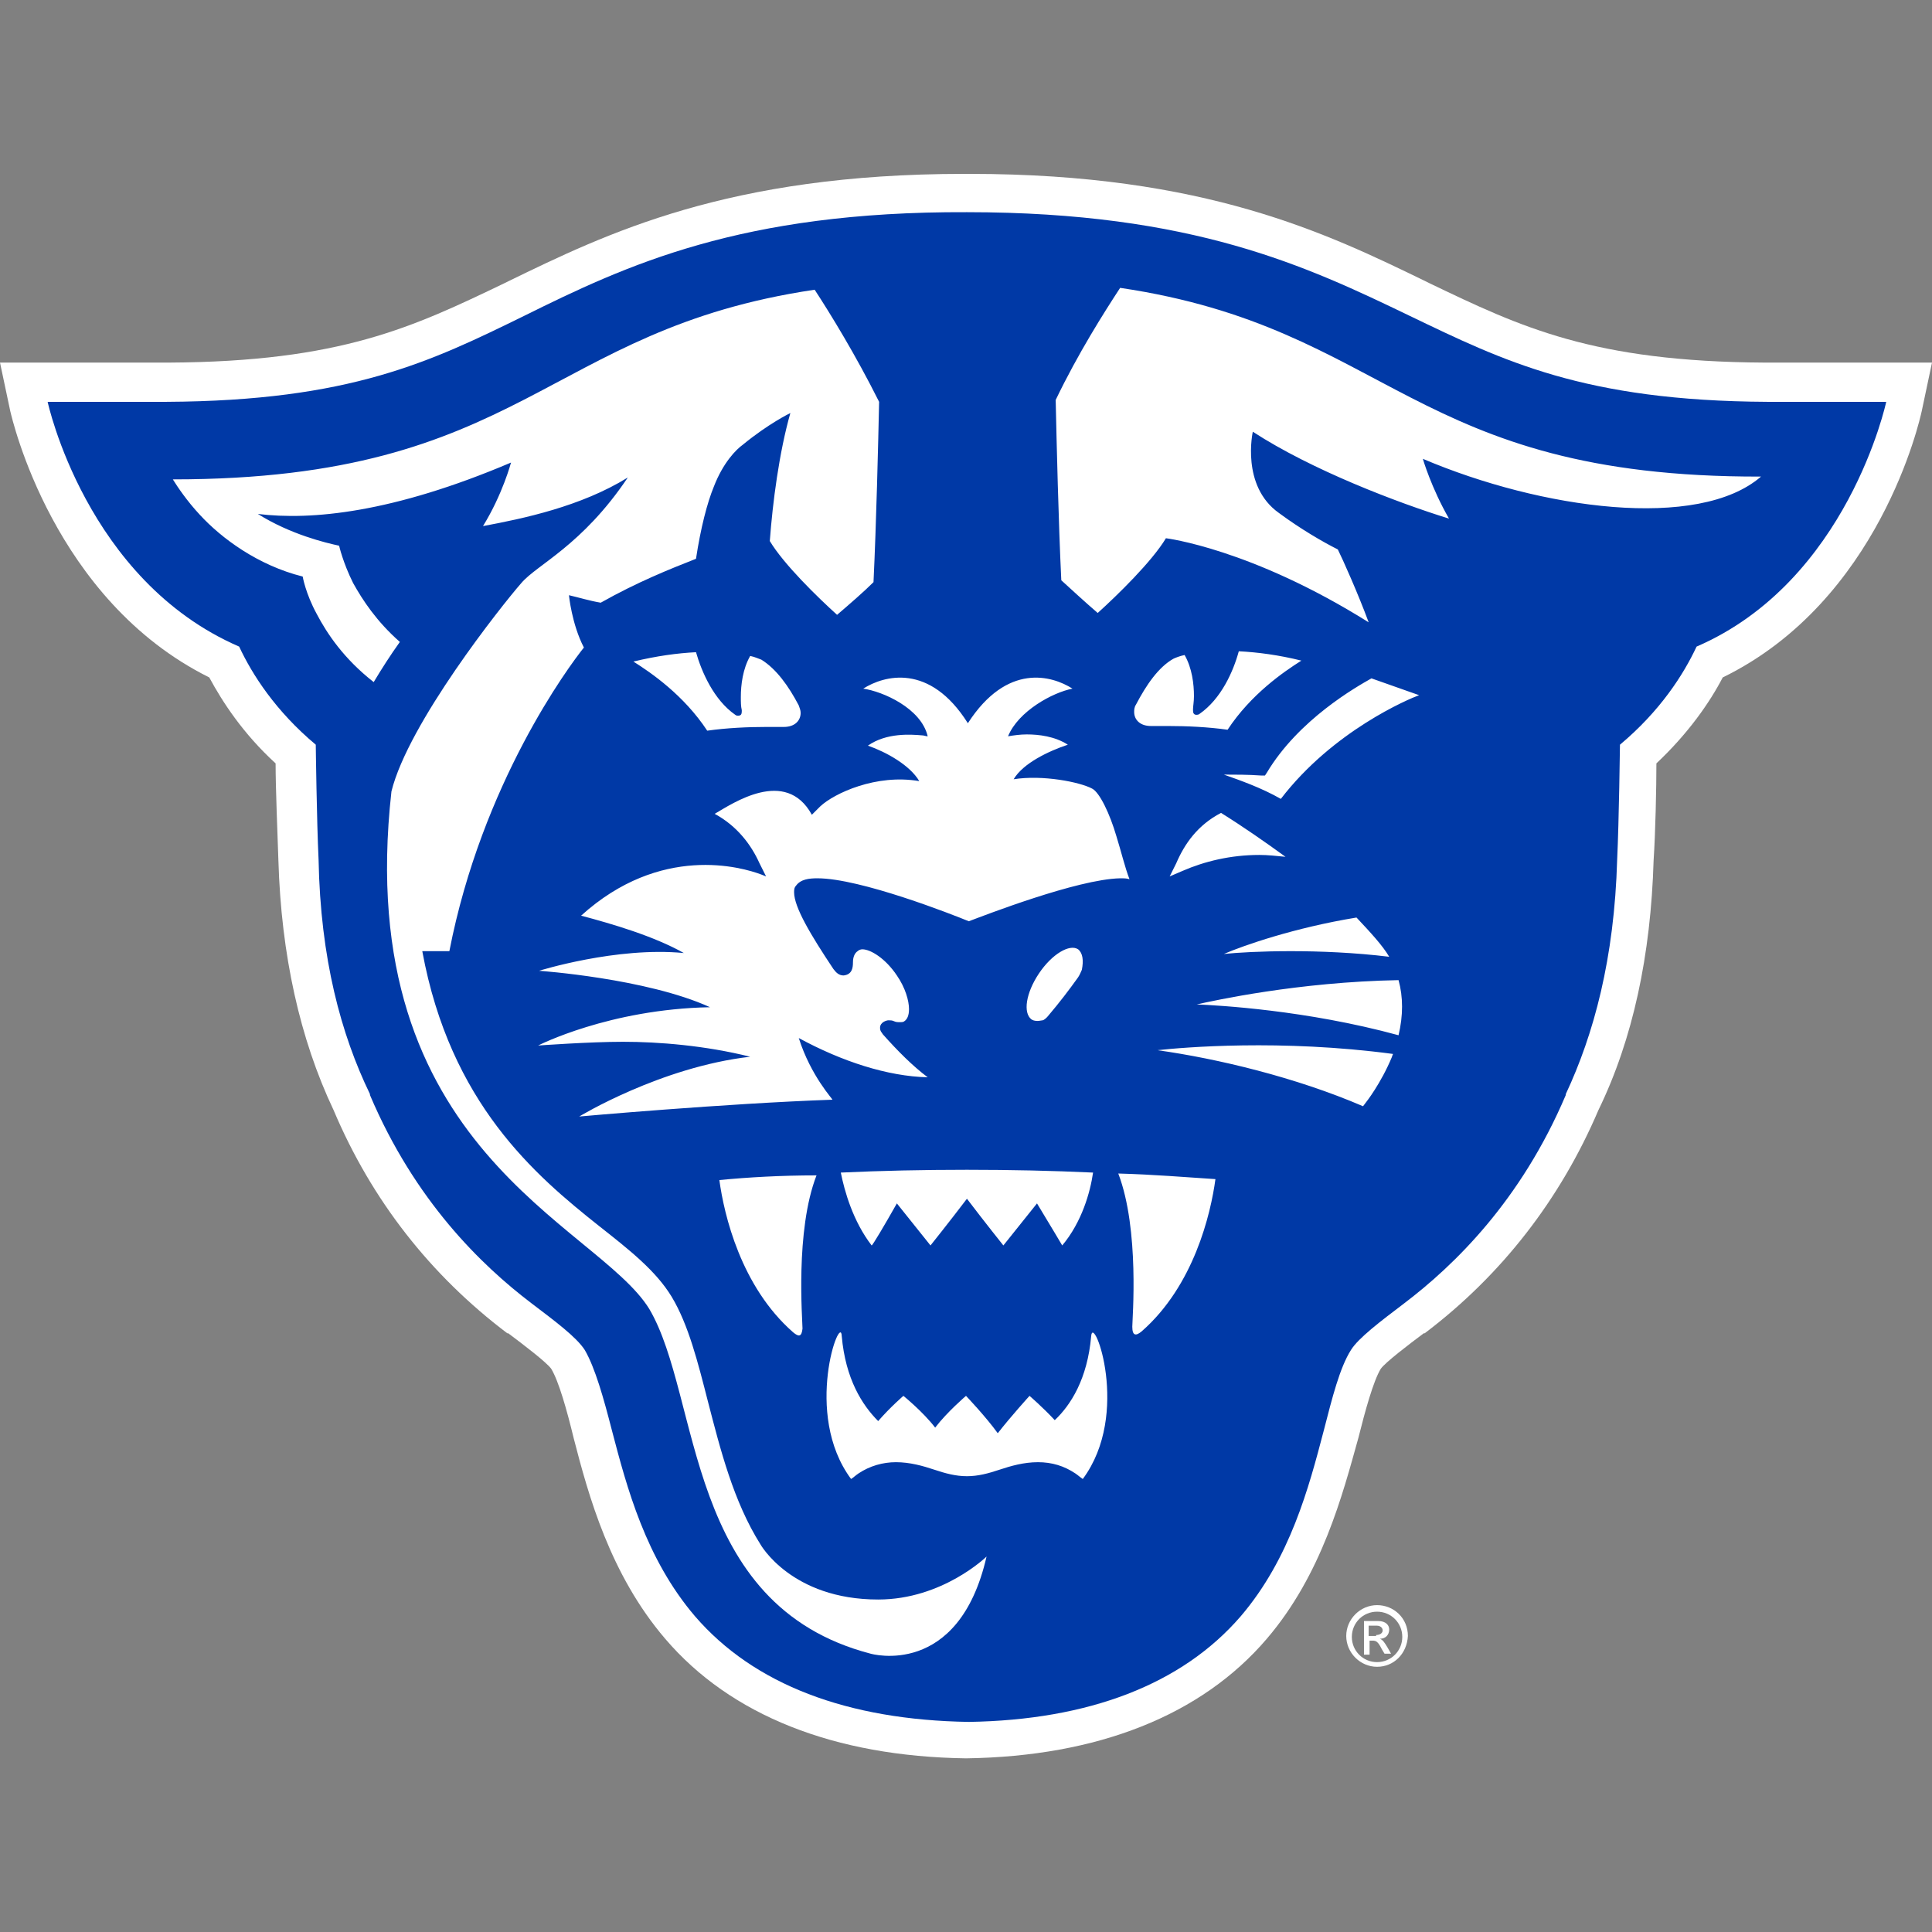 <svg width="200" height="200" viewBox="0 0 200 200" fill="none" xmlns="http://www.w3.org/2000/svg">
<rect x="0" y="0" width="200" height="200" fill="#808080" stroke="none"/>
<path d="M194.971 37.536C194.971 37.536 190.232 37.536 186.557 37.536C184.429 37.536 183.172 37.536 182.689 37.536C164.894 37.439 157.447 33.861 147.969 29.315L147.582 29.122C137.427 24.19 124.758 18 100.387 18H100.097H99.807C75.338 18 62.766 24.19 52.611 29.122L52.224 29.315C42.747 33.861 35.3 37.439 17.505 37.536C17.021 37.536 15.764 37.536 13.636 37.536C9.961 37.536 5.222 37.536 5.222 37.536H0L1.064 42.565C1.257 43.339 5.513 62.101 21.663 70.128C23.017 72.642 25.145 75.93 28.53 79.025C28.53 81.54 28.723 86.182 28.82 89.083C29.11 98.851 31.044 107.555 34.526 114.905C38.491 124.286 44.584 132.023 52.514 138.019H52.611C54.159 139.18 56.576 141.017 57.06 141.694C57.834 142.952 58.704 146.046 59.381 148.851C60.928 154.847 63.153 162.971 68.859 169.644C75.629 177.574 86.364 181.83 100 182.023C113.636 181.83 124.371 177.574 131.141 169.644C136.847 162.971 138.975 154.75 140.619 148.851C141.296 146.143 142.166 142.952 142.94 141.694C143.424 141.017 145.841 139.18 147.389 138.019H147.485C155.416 132.023 161.509 124.19 165.474 114.905C169.052 107.555 170.89 98.851 171.18 89.083C171.373 86.182 171.47 81.54 171.47 79.025C174.758 75.93 176.983 72.739 178.337 70.128C194.584 62.197 198.743 43.435 198.936 42.565L200 37.536H194.971Z" fill="white"/>
<path d="M71.953 167.323C66.828 161.327 64.893 153.977 63.346 148.077C62.476 144.692 61.605 141.598 60.541 139.76C59.671 138.406 57.447 136.762 55.029 134.924C49.806 130.959 42.94 124.286 38.298 113.358V113.261C35.3 107.071 33.172 99.238 32.979 88.986C32.785 84.924 32.688 77.091 32.688 77.091C28.53 73.609 26.112 69.837 24.758 66.936C8.897 60.069 4.932 41.598 4.932 41.598C4.932 41.598 15.764 41.598 17.215 41.598C36.267 41.501 44.584 37.439 54.255 32.7C64.797 27.478 76.692 21.868 100.097 21.965C123.501 21.965 135.3 27.574 145.938 32.7C155.609 37.342 163.926 41.501 182.979 41.598C184.526 41.598 195.261 41.598 195.261 41.598C195.261 41.598 191.296 60.166 175.628 66.936C174.274 69.837 171.857 73.609 167.698 77.091C167.698 77.091 167.601 84.924 167.408 88.986C167.118 99.238 164.99 107.071 162.089 113.261V113.358C157.447 124.286 150.58 130.959 145.358 134.924C142.94 136.762 140.619 138.503 139.845 139.76C138.685 141.598 137.911 144.692 137.04 148.077C135.493 153.977 133.559 161.327 128.433 167.323C122.34 174.383 112.669 178.058 100.29 178.251C87.717 178.058 78.046 174.383 71.953 167.323Z" fill="#0039A6"/>
<path d="M141.973 70.224L146.905 71.965C145.841 72.352 138.008 75.64 132.592 82.7C130.561 81.54 128.336 80.766 126.692 80.186C127.853 80.186 129.207 80.186 130.561 80.282H130.948L131.141 79.992C134.429 74.48 140.425 71.095 141.973 70.224ZM123.598 72.062C123.598 70.805 123.404 69.16 122.63 67.807C122.147 67.903 121.663 68.097 121.47 68.193C119.923 69.064 118.665 70.901 117.601 72.932C117.408 73.222 117.408 73.513 117.408 73.706C117.408 74.48 117.988 75.157 119.149 75.157H119.246C119.729 75.157 120.309 75.157 120.986 75.157C122.824 75.157 125.048 75.253 127.079 75.543C129.497 71.868 132.882 69.547 134.719 68.387C132.398 67.807 130.174 67.516 128.24 67.42C127.659 69.547 126.402 72.352 124.178 73.899C124.178 73.899 124.081 73.996 123.888 73.996C123.791 73.996 123.694 73.996 123.598 73.899C123.501 73.803 123.501 73.609 123.501 73.513V73.416C123.501 73.126 123.598 72.642 123.598 72.062ZM76.789 73.513C76.789 73.706 76.789 73.899 76.692 73.996C76.596 74.093 76.402 74.093 76.402 74.093C76.209 74.093 76.112 73.996 76.112 73.996C73.888 72.449 72.63 69.547 72.05 67.516C70.116 67.613 67.988 67.903 65.57 68.484C67.408 69.644 70.793 71.965 73.211 75.64C75.242 75.35 77.466 75.253 79.304 75.253C79.884 75.253 80.464 75.253 81.044 75.253H81.141C82.302 75.253 82.882 74.576 82.882 73.803C82.882 73.513 82.785 73.319 82.689 73.029C81.625 70.998 80.367 69.257 78.82 68.29C78.53 68.193 78.143 68 77.659 67.903C76.886 69.257 76.692 70.901 76.692 72.159C76.692 72.642 76.692 73.126 76.789 73.513ZM88.104 153.106C88.394 152.913 88.588 152.72 88.878 152.526C90.039 151.752 91.393 151.366 92.746 151.366C94.197 151.366 95.551 151.752 96.712 152.139C97.872 152.526 98.936 152.816 100.097 152.816C101.257 152.816 102.321 152.526 103.482 152.139C104.642 151.752 105.996 151.366 107.447 151.366C108.897 151.366 110.155 151.752 111.315 152.526C111.605 152.72 111.799 152.913 112.089 153.106C117.118 146.337 113.153 135.892 112.959 138.309C112.572 142.758 110.832 145.466 109.188 147.014C107.93 145.66 106.576 144.499 106.576 144.499C106.576 144.499 104.642 146.627 103.288 148.367C102.031 146.627 100 144.499 100 144.499C100 144.499 98.066 146.143 96.808 147.787C95.551 146.143 93.52 144.499 93.52 144.499C93.52 144.499 92.166 145.66 90.909 147.11C89.265 145.466 87.524 142.758 87.137 138.309C87.04 135.795 83.075 146.337 88.104 153.106ZM74.468 122.159C74.952 125.737 76.692 133.184 82.108 137.923C82.689 138.406 82.979 138.406 83.075 137.536C83.075 136.665 82.302 127.381 84.526 121.675C80.851 121.675 77.466 121.868 74.468 122.159ZM118.182 137.826C123.598 133.087 125.338 125.64 125.822 122.062C122.824 121.868 119.342 121.578 115.764 121.482C117.988 127.284 117.215 136.569 117.215 137.342C117.215 138.309 117.601 138.309 118.182 137.826ZM92.843 124.576L96.325 128.928C96.325 128.928 98.259 126.511 100.097 124.093C101.934 126.511 103.868 128.928 103.868 128.928L107.35 124.576C108.704 126.801 109.961 128.928 109.961 128.928C111.992 126.511 112.863 123.416 113.153 121.385C108.994 121.191 104.642 121.095 100.097 121.095C95.551 121.095 91.199 121.191 87.04 121.385C87.427 123.319 88.298 126.414 90.232 128.928C90.329 128.928 91.586 126.801 92.843 124.576ZM111.992 100.398C112.186 99.431 112.089 98.658 111.605 98.271C110.735 97.691 108.897 98.754 107.543 100.785C106.189 102.816 105.899 104.847 106.77 105.524C107.06 105.718 107.447 105.718 107.93 105.621C108.027 105.621 108.317 105.427 108.607 105.041C109.671 103.783 110.638 102.526 111.605 101.172C111.799 100.882 111.895 100.592 111.992 100.398ZM115.957 29.799C114.313 32.313 111.605 36.569 109.284 41.404C109.381 45.853 109.574 54.074 109.865 60.07C110.928 61.037 112.282 62.294 113.636 63.455C115.667 61.617 119.246 58.135 120.696 55.718C120.696 55.718 129.497 56.781 141.683 64.422C140.619 61.52 138.975 57.845 138.491 56.878C136.944 56.104 134.623 54.751 132.398 53.106C128.433 50.302 129.69 44.692 129.69 44.692C135.783 48.658 144.681 52.042 150 53.687C148.162 50.495 147.292 47.497 147.292 47.497C159.574 52.719 175.822 54.944 182.302 49.335C146.035 49.431 144.004 33.957 115.957 29.799ZM115.571 86.569C114.894 84.248 113.83 82.023 113.056 81.636C111.799 80.959 107.93 80.186 104.932 80.669C105.899 79.025 108.511 77.768 110.542 77.091C109.188 76.221 107.543 76.027 106.286 76.027C105.609 76.027 104.932 76.124 104.352 76.221C105.416 73.609 108.994 71.675 111.025 71.288C108.897 69.934 104.255 68.58 100.193 74.867C96.228 68.58 91.489 69.934 89.362 71.288C91.393 71.578 95.358 73.319 96.035 76.221C95.841 76.221 95.648 76.124 95.454 76.124C94.294 76.027 91.779 75.834 89.845 77.188C91.779 77.865 94.197 79.219 95.164 80.863C90.716 80.089 86.364 82.12 84.913 83.474L84.043 84.344C81.335 79.412 75.822 83.184 73.984 84.248C76.305 85.505 77.756 87.439 78.627 89.373L79.304 90.727L78.82 90.534C76.789 89.76 68.375 87.342 60.155 94.789C63.443 95.66 67.698 96.917 70.793 98.658C63.83 97.981 55.803 100.495 55.803 100.495C55.803 100.495 66.924 101.269 73.501 104.267C63.056 104.46 55.706 108.232 55.706 108.232C55.706 108.232 61.025 107.845 64.507 107.845C68.182 107.845 73.017 108.232 77.659 109.393C68.375 110.456 59.961 115.582 59.961 115.582C59.961 115.582 75.048 114.228 86.17 113.841C86.267 113.841 83.946 111.424 82.689 107.458C87.137 109.876 91.876 111.424 96.035 111.52C94.487 110.36 92.94 108.812 91.393 107.072C91.296 106.878 91.102 106.781 91.102 106.395C91.102 105.814 91.779 105.621 91.973 105.621C92.166 105.621 92.36 105.621 92.553 105.718C92.746 105.814 92.94 105.814 93.133 105.814C93.327 105.814 93.52 105.814 93.617 105.718C93.907 105.524 94.1 105.137 94.1 104.46C94.1 103.59 93.714 102.236 92.843 100.979C91.683 99.238 90.135 98.271 89.265 98.271C89.072 98.271 88.878 98.368 88.781 98.464C88.491 98.658 88.298 99.044 88.298 99.625C88.298 100.205 88.201 100.882 87.331 100.979C86.847 100.979 86.557 100.689 86.267 100.302C83.946 96.82 82.205 93.919 82.205 92.371C82.205 92.178 82.205 91.888 82.398 91.694C82.882 91.017 83.752 90.921 84.623 90.921C89.072 90.921 98.646 94.692 100.29 95.369C101.837 94.789 111.509 91.017 115.957 90.921C116.344 90.921 116.634 90.921 116.924 91.017C116.441 89.76 116.054 88.116 115.571 86.569ZM90.909 165.582C81.915 165.582 78.723 159.876 78.723 159.876C75.919 155.427 74.565 150.012 73.308 145.176C72.244 141.017 71.276 137.149 69.536 134.248C67.892 131.54 65.184 129.412 61.992 126.897C55.416 121.675 46.615 114.228 43.714 98.464H46.518C49.903 81.056 58.897 68.967 60.445 67.033C59.188 64.615 58.897 61.617 58.897 61.617C59.768 61.81 61.025 62.197 62.186 62.391C65.957 60.263 69.342 58.909 72.05 57.845C72.534 54.654 73.211 52.042 73.888 50.398C74.855 47.884 76.209 46.53 76.886 46.046C79.594 43.822 81.818 42.758 81.818 42.758C80.658 46.82 79.981 52.042 79.69 56.008C81.141 58.425 84.623 61.81 86.654 63.648C88.008 62.487 89.458 61.23 90.425 60.263C90.716 54.17 90.909 45.95 91.006 41.598C88.588 36.762 85.977 32.507 84.333 29.992C56.286 34.151 54.352 49.625 17.892 49.625C18.375 50.398 19.342 51.849 20.696 53.3C22.921 55.718 26.692 58.522 31.334 59.683C31.334 59.683 31.625 61.424 32.785 63.551C33.849 65.582 35.59 68.193 38.685 70.611C39.555 69.16 40.425 67.807 41.393 66.453C38.975 64.325 37.524 62.101 36.557 60.36C35.493 58.232 35.106 56.491 35.106 56.491C33.752 56.201 30.077 55.331 26.692 53.203C32.205 53.88 40.619 53.106 52.901 47.884C52.901 47.884 52.031 51.172 50 54.46C54.158 53.687 60.155 52.429 64.99 49.431C60.251 56.491 55.609 58.425 53.965 60.36C51.934 62.681 42.263 74.867 40.522 81.927C36.364 119.064 61.799 126.704 67.215 135.505C72.63 144.692 70.793 166.162 90.135 171.191C90.135 171.191 99.226 173.803 102.128 161.133C102.128 161.133 97.582 165.582 90.909 165.582ZM143.81 99.044C143.133 97.884 141.876 96.53 140.425 94.983C133.946 96.046 128.723 97.884 126.692 98.754C129.497 98.464 136.654 98.174 143.81 99.044ZM144.777 107.168C145.261 105.137 145.261 103.203 144.777 101.462C134.333 101.656 125.629 103.59 123.888 103.977C126.112 104.073 135.203 104.557 144.777 107.168ZM130.367 88.503C131.238 88.503 132.108 88.6 133.075 88.696C130.948 87.149 128.723 85.602 126.402 84.151C123.984 85.408 122.63 87.342 121.76 89.373L121.083 90.727L122.437 90.147C124.661 89.18 127.369 88.503 130.367 88.503ZM141.393 114.132C141.393 114.132 142.94 112.197 144.101 109.393C144.101 109.296 144.197 109.199 144.197 109.103C132.592 107.555 122.437 108.426 119.826 108.716C126.015 109.586 134.139 111.52 141.102 114.518L141.393 114.132Z" fill="white"/>
<path d="M142.553 172.546C140.812 172.546 139.362 171.095 139.362 169.354C139.362 167.613 140.812 166.163 142.553 166.163C144.294 166.163 145.745 167.517 145.745 169.354C145.648 171.192 144.294 172.546 142.553 172.546ZM142.553 166.84C141.102 166.84 139.942 168 139.942 169.451C139.942 170.901 141.102 172.062 142.553 172.062C144.004 172.062 145.164 170.901 145.164 169.451C145.164 168 144.004 166.84 142.553 166.84ZM141.199 167.807H142.65C143.52 167.807 143.81 168.29 143.81 168.677C143.81 169.257 143.423 169.644 142.843 169.644C143.133 169.741 143.327 170.031 143.617 170.515L144.004 171.192H143.327L143.037 170.708C142.65 169.934 142.456 169.838 142.07 169.838H141.779V171.288H141.199V167.807ZM142.456 169.257C142.843 169.257 143.133 169.064 143.133 168.774C143.133 168.484 142.843 168.29 142.553 168.29H141.683V169.354H142.456V169.257Z" fill="white"/>
</svg>
